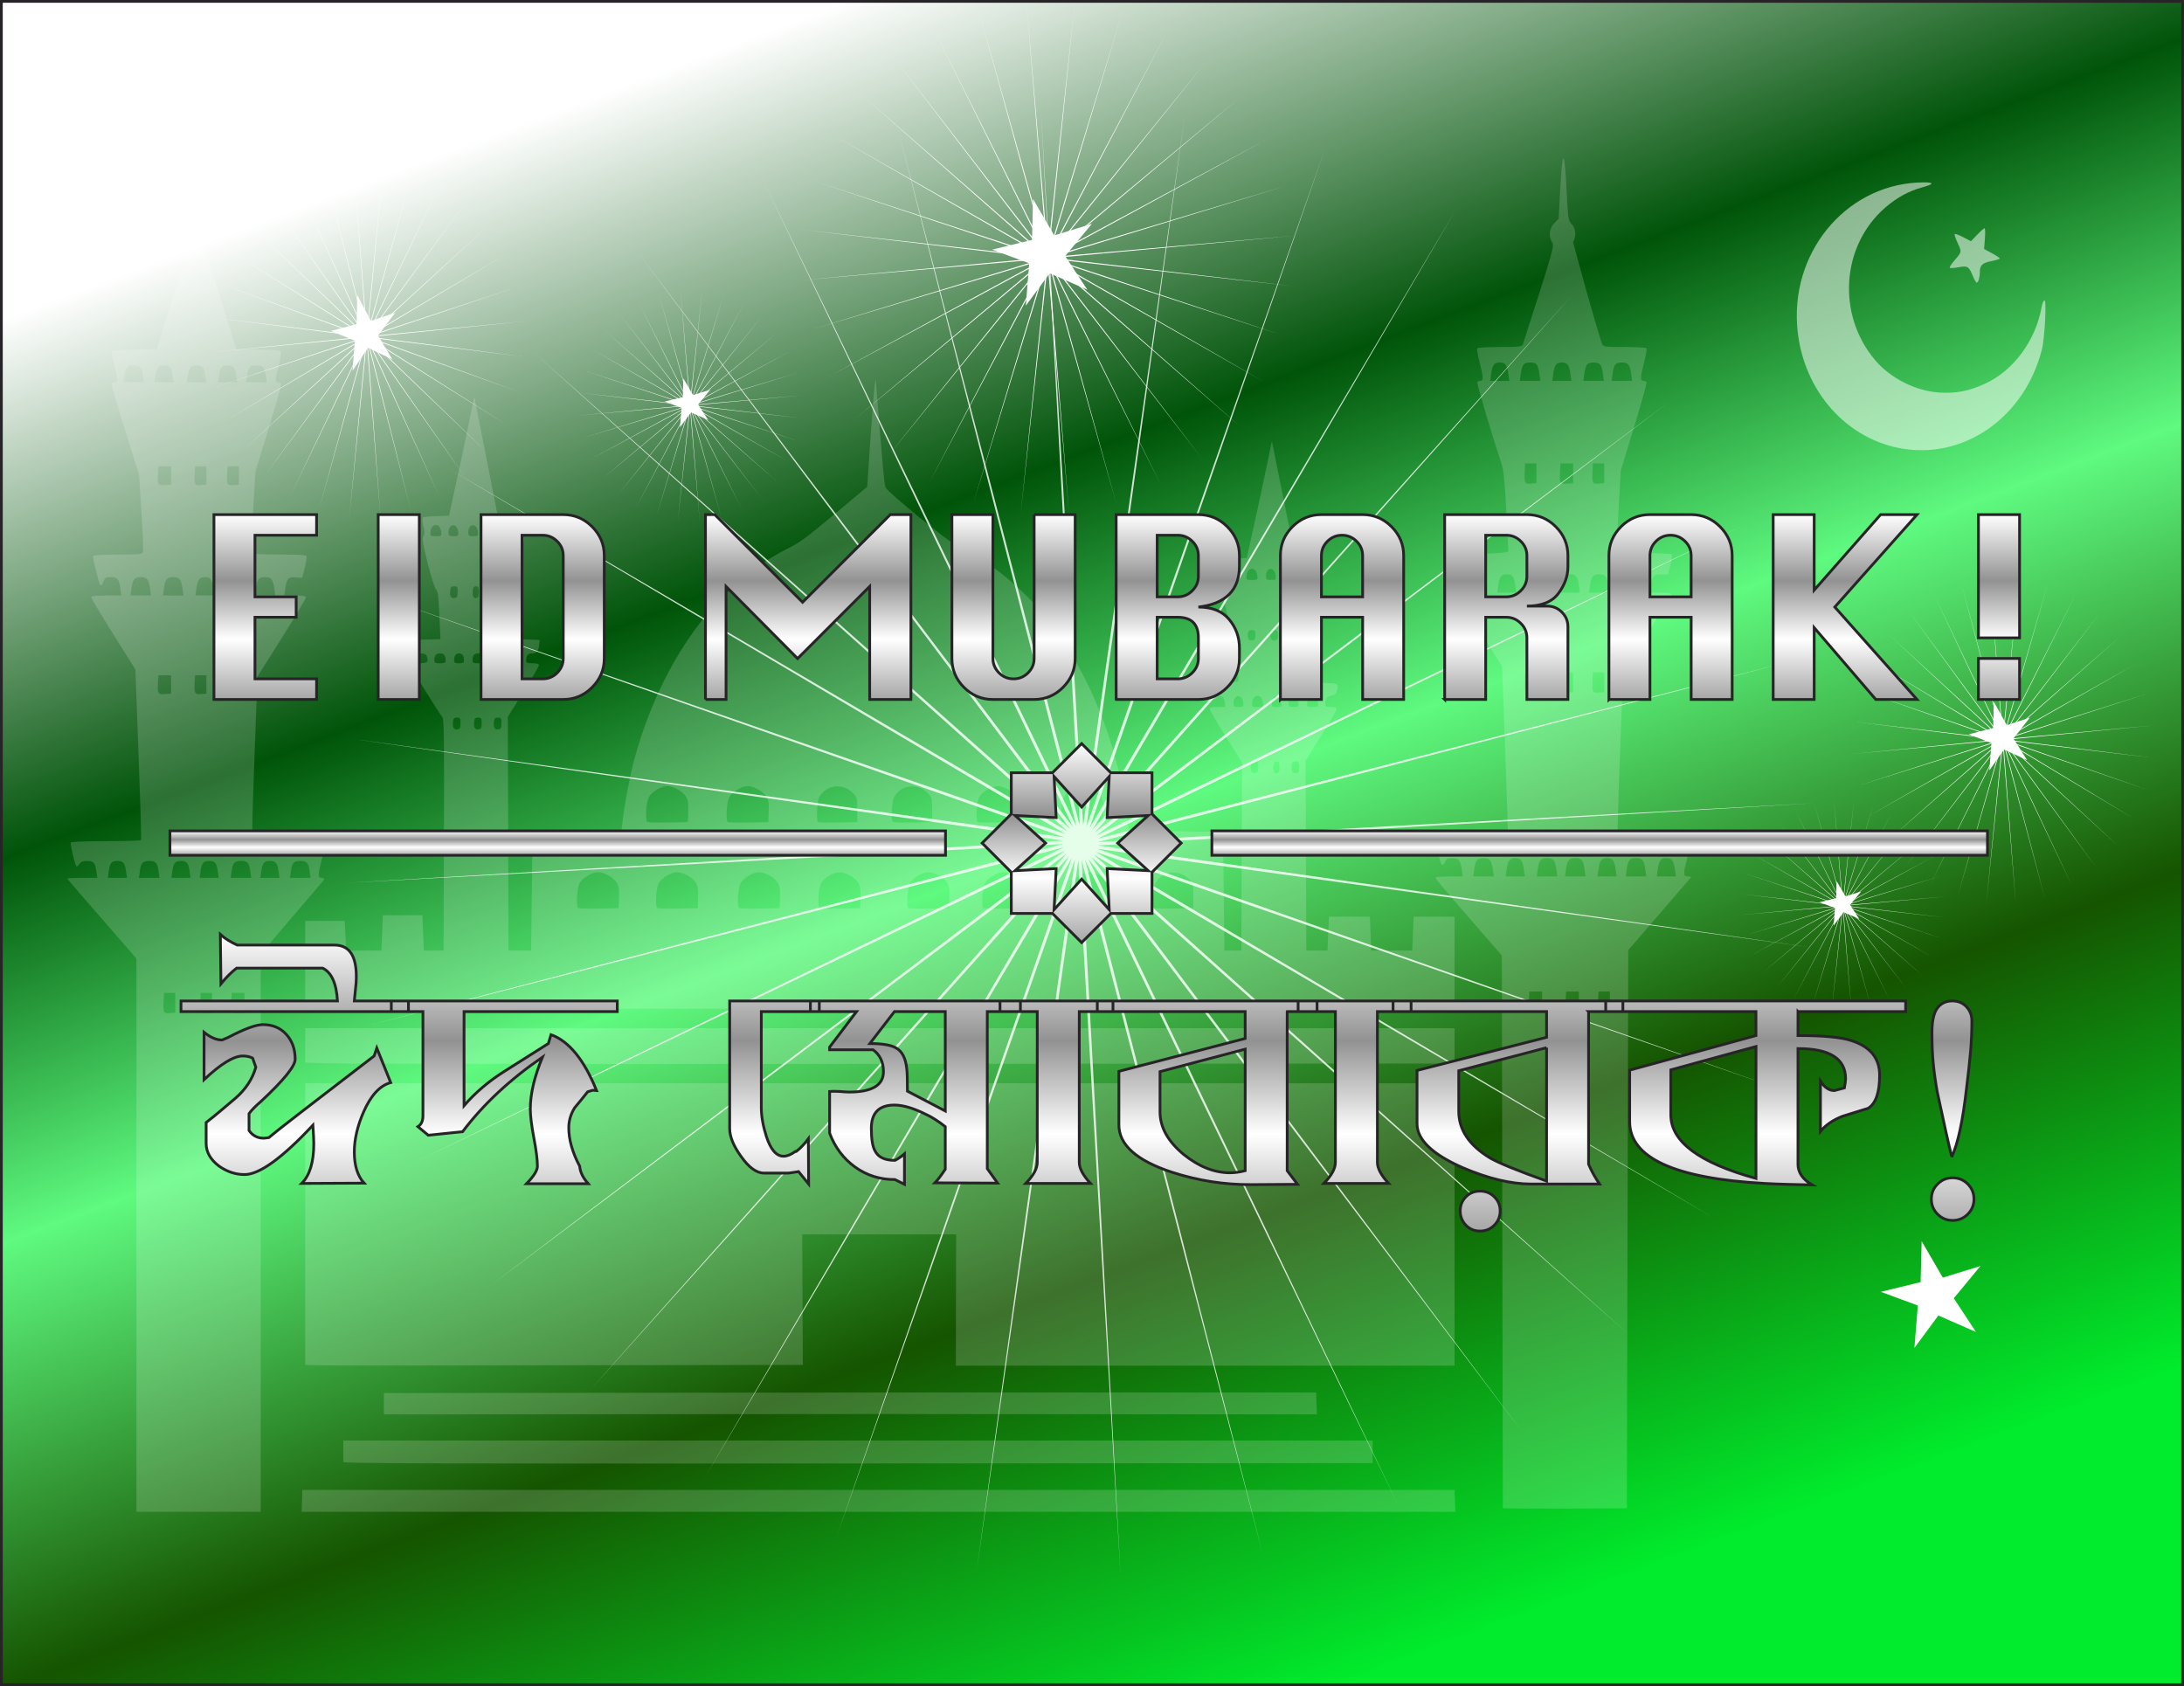 <?xml version="1.0" encoding="UTF-8" standalone="no"?>
<svg
    xmlns:inkscape="http://www.inkscape.org/namespaces/inkscape"
    xmlns:rdf="http://www.w3.org/1999/02/22-rdf-syntax-ns#"
    xmlns="http://www.w3.org/2000/svg"
    xmlns:cc="http://creativecommons.org/ns#"
    xmlns:dc="http://purl.org/dc/elements/1.1/"
    xmlns:sodipodi="http://sodipodi.sourceforge.net/DTD/sodipodi-0.dtd"
    id="svg2"
    sodipodi:docname="_svgclean2.svg"
    version="1.1"
    y="0"
    x="0"
    inkscape:version="0.48.3.1 r9886"
    viewBox="0 0 794.025 613"
  >
  <rect x="0" y="0" width="794.025" height="613" fill="#808080" stroke="none"/>
  <sodipodi:namedview
      id="namedview122"
      bordercolor="#666666"
      inkscape:pageshadow="2"
      guidetolerance="10"
      pagecolor="#ffffff"
      gridtolerance="10"
      inkscape:window-maximized="0"
      inkscape:zoom="0.38562092"
      objecttolerance="10"
      borderopacity="1"
      inkscape:current-layer="svg2"
      inkscape:cx="396.5"
      inkscape:cy="306.5"
      inkscape:window-y="0"
      inkscape:window-x="0"
      inkscape:window-width="640"
      showgrid="false"
      inkscape:pageopacity="0"
      inkscape:window-height="480"
  />
  <defs
      id="defs4"
    >
    <linearGradient
        id="Gradient_1"
        y2="980.19"
        gradientUnits="userSpaceOnUse"
        x2="1062.8"
        gradientTransform="matrix(1 0 0 .709 -468 -123.95)"
        y1="232.65"
        x1="666.26"
      >
      <stop
          id="stop7"
          stop-color="#FFFFFF"
          offset="0"
      />
      <stop
          id="stop9"
          stop-color="#005409"
          offset=".289"
      />
      <stop
          id="stop11"
          stop-color="#5FFA80"
          offset=".495"
      />
      <stop
          id="stop13"
          stop-color="#155400"
          offset=".734"
      />
      <stop
          id="stop15"
          stop-color="#00EC2C"
          offset="1"
      />
    </linearGradient
    >
    <linearGradient
        id="Gradient_2"
        y2="521.2"
        gradientUnits="userSpaceOnUse"
        x2="860.75"
        gradientTransform="translate(-468,-179)"
        y1="448.85"
        x1="860.75"
      >
      <stop
          id="stop18"
          stop-color="#FFFFFF"
          offset="0"
      />
      <stop
          id="stop20"
          stop-color="#929292"
          offset=".358"
      />
      <stop
          id="stop22"
          stop-color="#FFFFFF"
          offset=".674"
      />
      <stop
          id="stop24"
          stop-color="#A6A6A6"
          offset="1"
      />
    </linearGradient
    >
    <linearGradient
        id="Gradient_3"
        y2="489.46"
        gradientUnits="userSpaceOnUse"
        x2="1049.1"
        gradientTransform="translate(-468,-179)"
        y1="480.59"
        x1="1049.1"
      >
      <stop
          id="stop27"
          stop-color="#FFFFFF"
          offset="0"
      />
      <stop
          id="stop29"
          stop-color="#929292"
          offset=".358"
      />
      <stop
          id="stop31"
          stop-color="#FFFFFF"
          offset=".674"
      />
      <stop
          id="stop33"
          stop-color="#A6A6A6"
          offset="1"
      />
    </linearGradient
    >
    <linearGradient
        id="Gradient_4"
        y2="489.46"
        gradientUnits="userSpaceOnUse"
        x2="670.27"
        gradientTransform="translate(-468,-179)"
        y1="480.59"
        x1="670.27"
      >
      <stop
          id="stop36"
          stop-color="#FFFFFF"
          offset="0"
      />
      <stop
          id="stop38"
          stop-color="#929292"
          offset=".358"
      />
      <stop
          id="stop40"
          stop-color="#FFFFFF"
          offset=".674"
      />
      <stop
          id="stop42"
          stop-color="#A6A6A6"
          offset="1"
      />
    </linearGradient
    >
    <linearGradient
        id="Gradient_5"
        y2="626.08"
        gradientUnits="userSpaceOnUse"
        x2="859.23"
        gradientTransform="translate(-468,-179)"
        y1="518.23"
        x1="859.23"
      >
      <stop
          id="stop45"
          stop-color="#FFFFFF"
          offset="0"
      />
      <stop
          id="stop47"
          stop-color="#929292"
          offset=".358"
      />
      <stop
          id="stop49"
          stop-color="#FFFFFF"
          offset=".674"
      />
      <stop
          id="stop51"
          stop-color="#A6A6A6"
          offset="1"
      />
    </linearGradient
    >
    <linearGradient
        id="Gradient_6"
        y2="432.81"
        gradientUnits="userSpaceOnUse"
        x2="873.51"
        gradientTransform="translate(-468,-179)"
        y1="365.6"
        x1="873.51"
      >
      <stop
          id="stop54"
          stop-color="#FFFFFF"
          offset="0"
      />
      <stop
          id="stop56"
          stop-color="#929292"
          offset=".358"
      />
      <stop
          id="stop58"
          stop-color="#FFFFFF"
          offset=".674"
      />
      <stop
          id="stop60"
          stop-color="#A6A6A6"
          offset="1"
      />
    </linearGradient
    >
  </defs
  >
  <g
      id="Layer_1_1_"
      transform="translate(.5 .5)"
    >
    <g
        id="imagebot_35"
      >
      <path
          id="path64"
          style="fill:url(#Gradient_1)"
          inkscape:connector-curvature="0"
          d="m0 0h793.02v612h-793.02v-612z"
      />
      <path
          id="path66"
          style="stroke:#262427;fill-opacity:0"
          inkscape:connector-curvature="0"
          d="m0 0h793.02v612h-793.02v-612z"
      />
    </g
    >
    <path
        id="path4258"
        style="opacity:0.529;fill:#ffffff"
        inkscape:connector-curvature="0"
        d="m689.85 162.38c-20.465-4.061-35.631-22.477-37.001-44.934-1.713-28.055 19.375-51.641 46.173-51.641 3.828 0 3.567 0.678-0.705 1.834-4.828 1.306-9.247 3.725-13.427 7.35-16.015 13.894-17.653 38.976-3.626 55.491 5.63 6.628 14.816 11.232 23.43 11.744 5.979 0.355 10.473-0.502 16.247-3.098 10.521-4.732 18.683-15.74 20.853-28.13 0.187-1.064 0.617-2.096 0.957-2.293 0.905-0.524 0.167 13.771-0.931 18.026-6.421 24.877-28.821 40.244-51.97 35.651zm26.901-62.522c-1.443-3.54-1.879-3.807-5.21-3.19-1.556 0.288-2.981 0.38-3.169 0.205-0.188-0.176 0.525-1.321 1.584-2.546 2.828-3.272 2.814-3.209 1.292-6.436-0.774-1.639-1.258-3.119-1.077-3.289 0.182-0.169 1.583 0.347 3.114 1.148l2.785 1.457 2.271-2.37c1.25-1.303 2.458-2.369 2.687-2.369 0.227 0 0.277 1.699 0.113 3.775l-0.298 3.775 2.841 1.542c1.563 0.847 2.844 1.71 2.844 1.915 0 0.206-1.376 0.643-3.06 0.97-3.279 0.638-4.161 1.482-4.174 4.001-0.01 1.926-0.562 3.809-1.122 3.809-0.244 0-0.884-1.079-1.421-2.397z"
    />
    <path
        id="path3091-2"
        style="opacity:.175;fill:#ffffff"
        inkscape:connector-curvature="0"
        d="m49.114 348.01c-19.494-22.33-25.154-28.93-25.154-29.07 0-0.146 2.457-0.264 5.46-0.264h5.46l-0.328-2.386c-0.423-3.089-1.047-3.774-3.439-3.774-1.436 0-2.172 0.301-2.749 1.125-0.433 0.617-0.926 0.984-1.097 0.814-0.559-0.561-2.322-8.129-2.011-8.633 0.181-0.292 5.384-0.493 12.821-0.493 6.884 0 12.613-0.173 12.731-0.385 0.119-0.212-0.304-14.262-0.938-31.222l-1.153-30.838-8.015-12.756c-4.409-7.016-8.015-13.064-8.015-13.438 0-0.524 1.264-0.681 5.459-0.681h5.46l-0.319-2.331c-0.497-3.627-1.071-4.343-3.476-4.343-1.84 0-2.147 0.178-2.662 1.54-0.769 2.04-1.238 1.942-1.845-0.385-1.76-6.749-2.108-8.433-1.836-8.874 0.177-0.286 3.981-0.495 9.018-0.495 7.282 0 8.762-0.127 9.009-0.772 0.163-0.425-0.092-6.95-0.567-14.502l-0.863-13.729-2.495-7.957c-6.416-20.464-7.681-24.764-7.412-25.199 0.159-0.257 0.608-0.468 0.999-0.468 1.254 0 1.247-0.738-0.059-5.88-0.705-2.777-1.09-5.24-0.857-5.474 0.234-0.233 3.997-0.489 8.363-0.567l7.937-0.143 5.785-18.48c5.492-17.544 5.746-18.549 5.013-19.842-1.326-2.34-0.998-5.03 0.845-6.93l1.616-1.67 0.565-10.635c0.35-6.587 0.773-10.704 1.112-10.817 0.364-0.12 0.749 3.545 1.148 10.96 0.584 10.814 0.639 11.181 1.892 12.488 1.496 1.563 1.768 4.826 0.536 6.454-0.414 0.548-0.753 1.459-0.753 2.023-0.001 0.565 2.491 8.997 5.536 18.737l5.536 17.71 7.911 0.143c4.351 0.078 8.102 0.334 8.336 0.567 0.234 0.234-0.151 2.697-0.857 5.474-1.305 5.142-1.313 5.88-0.058 5.88 0.39 0 0.845 0.22 1.011 0.488 0.165 0.268-1.874 7.602-4.533 16.298l-4.834 15.811-0.843 14.525c-0.464 7.989-0.707 14.746-0.54 15.015 0.175 0.284 4.415 0.49 10.042 0.49 7.326 0 9.796 0.159 9.97 0.642 0.127 0.354-0.186 2.259-0.693 4.235l-0.924 3.593-2.362-0.171c-2.736-0.197-3.277 0.408-3.804 4.258l-0.32 2.33h3.92c3.082 0 3.92 0.159 3.92 0.745 0 0.409-3.959 7.041-8.798 14.738l-8.797 13.993-0.936 24.661c-0.514 13.563-0.945 27.028-0.956 29.922l-0.018 5.262h13.059c7.717 0 13.184 0.2 13.362 0.489 0.167 0.269-0.282 2.793-0.996 5.611-1.606 6.335-1.635 7.247-0.234 7.247 0.655 0 1 0.28 0.898 0.729l-23.009 26.939v202.82h-45.174m14.116-185.06v-3.596h-2.054-2.053l-0.156 3.023c-0.213 4.107 0.009 4.516 2.333 4.322l1.93-0.158v-3.591zm13.346 0v-3.596h-2.053-2.053l-0.156 3.023c-0.213 4.107 0.009 4.516 2.333 4.322l1.929-0.158v-3.591zm11.807 0v-3.596h-2.31-2.31l-0.156 3.023c-0.216 4.184-0.019 4.511 2.59 4.32l2.186-0.156v-3.591zm-43.043-47.81c-0.413-3.009-1.052-3.774-3.149-3.774-2.098 0-2.737 0.766-3.15 3.774l-0.327 2.386h3.476 3.477l-0.327-2.386zm11.807 0c-0.423-3.08-1.049-3.774-3.406-3.774-2.358 0-2.984 0.694-3.406 3.774l-0.327 2.386h3.733 3.733l-0.327-2.386zm11.293 0c-0.412-3.009-1.052-3.774-3.149-3.774-2.098 0-2.737 0.766-3.149 3.774l-0.328 2.386h3.477 3.476l-0.327-2.386zm10.267 0c-0.413-3.009-1.052-3.774-3.149-3.774-2.098 0-2.737 0.766-3.15 3.774l-0.327 2.386h3.476 3.477l-0.327-2.386zm11.807 0c-0.423-3.08-1.049-3.774-3.406-3.774-2.358 0-2.984 0.694-3.406 3.774l-0.327 2.386h3.732 3.733l-0.326-2.386zm10.266 0c-0.412-3.009-1.051-3.774-3.149-3.774-2.097 0-2.737 0.766-3.149 3.774l-0.327 2.386h3.476 3.476l-0.327-2.386zm11.294 0c-0.422-3.08-1.048-3.774-3.406-3.774s-2.984 0.694-3.406 3.774l-0.327 2.386h3.733 3.733l-0.327-2.386zm-50.377-67.941v-3.337h-2.31-2.31l-0.157 2.762c-0.222 3.902 0.003 4.257 2.591 4.07l2.187-0.158-0.001-3.337zm12.834 0v-3.337h-2.053-2.054l-0.157 2.762c-0.218 3.828 0.032 4.262 2.335 4.071l1.929-0.159v-3.337zm11.807 0v-3.337h-2.054-2.053l-0.157 2.762c-0.219 3.828 0.032 4.262 2.335 4.071l1.929-0.159v-3.337zm-32.257-34.67c-0.493-3.601-1.077-4.343-3.413-4.343-2.337 0-2.92 0.742-3.414 4.343l-0.319 2.331h3.733 3.733l-0.32-2.331zm11.807 0c-0.494-3.601-1.077-4.343-3.414-4.343-2.336 0-2.919 0.742-3.413 4.343l-0.319 2.331h3.732 3.733l-0.319-2.331zm11.293 0c-0.477-3.483-1.102-4.343-3.156-4.343-2.055 0-2.68 0.86-3.157 4.343l-0.32 2.331h3.477 3.476l-0.32-2.331zm10.267 0c-0.477-3.483-1.102-4.343-3.157-4.343-2.054 0-2.679 0.86-3.156 4.343l-0.32 2.331h3.476 3.477l-0.32-2.331zm11.807 0c-0.494-3.601-1.077-4.343-3.414-4.343-2.336 0-2.919 0.742-3.413 4.343l-0.319 2.331h3.732 3.733l-0.319-2.331zm-37.551-41.303v-3.337h-2.31-2.31l-0.157 2.762c-0.222 3.902 0.003 4.257 2.591 4.07l2.187-0.158-0.001-3.337zm12.834 0v-3.337h-2.053-2.054l-0.157 2.762c-0.218 3.828 0.032 4.262 2.335 4.071l1.929-0.159v-3.337zm11.807 0v-3.337h-2.054-2.053l-0.157 2.762c-0.219 3.828 0.032 4.262 2.335 4.071l1.929-0.159v-3.337zm-34.838-36.27c-0.422-3.08-1.048-3.774-3.406-3.774s-2.984 0.694-3.406 3.774l-0.327 2.387h3.733 3.733l-0.327-2.387zm10.78 0c-0.412-3.007-1.052-3.774-3.149-3.774-2.098 0-2.737 0.767-3.149 3.774l-0.328 2.387h3.477 3.476l-0.327-2.387zm11.807 0c-0.413-3.007-1.052-3.774-3.149-3.774-2.098 0-2.737 0.767-3.15 3.774l-0.327 2.387h3.477 3.476l-0.327-2.387zm11.293 0c-0.412-3.007-1.051-3.774-3.149-3.774s-2.737 0.767-3.149 3.774l-0.328 2.387h3.477 3.476l-0.327-2.387zm10.78 0c-0.422-3.08-1.048-3.774-3.406-3.774-2.357 0-2.983 0.694-3.405 3.774l-0.328 2.387h3.733 3.733l-0.327-2.387zm13.278 405.1h209.44 209.44l0.3 7.957h-209.74-209.74m436.73-1.37-0.35-200.9c-18.696-21.416-24.127-27.881-24.127-28.185 0-0.354 1.768-0.551 4.947-0.551h4.946l-0.319-2.331c-0.496-3.613-1.074-4.344-3.443-4.344-1.685 0-2.148 0.228-2.631 1.285-0.831 1.824-1.325 1.599-1.975-0.899-0.312-1.199-0.793-3.054-1.069-4.118-0.274-1.064-0.361-2.163-0.19-2.438 0.188-0.305 5.321-0.502 13.083-0.502 7.023 0 12.865-0.173 12.979-0.385 0.115-0.212-0.313-14.389-0.954-31.505l-1.163-31.121c-12.396-19.732-15.997-25.767-15.997-26.142 0-0.521 1.223-0.681 5.203-0.681h5.203l-0.32-2.331c-0.496-3.626-1.068-4.342-3.476-4.342-1.841 0-2.146 0.177-2.663 1.544-0.321 0.85-0.809 1.469-1.086 1.377-0.613-0.204-2.933-9.078-2.61-9.98 16.29-0.641 17.798-0.77 18.042-1.409-1.319-26.743-1.623-29.265-2.68-32.343-2.88-8.39-8.907-28.642-8.646-29.061 0.153-0.251 0.601-0.456 0.989-0.456 1.318 0 1.318-0.962 0-6.16-0.722-2.85-1.177-5.402-1.011-5.671 0.17-0.275 3.756-0.489 8.21-0.489 7.009 0 7.963-0.102 8.385-0.898 11.341-35.228 11.472-35.749 10.66-37.12-1.384-2.342-1.084-5.051 0.77-6.962l1.602-1.653 0.58-10.906c0.782-14.705 1.507-14.666 2.277 0.123 0.579 11.099 0.628 11.432 1.887 12.746 1.529 1.596 1.737 4.489 0.476 6.624 7.604 28.007 10.277 36.256 10.557 36.891 0.493 1.124 0.714 1.155 8.187 1.155 4.312 0 7.814 0.215 7.983 0.489 0.166 0.269-0.289 2.821-1.011 5.671-1.318 5.199-1.318 6.16 0 6.16 0.39 0 0.845 0.22 1.01 0.488 0.166 0.268-1.874 7.603-4.534 16.299l-4.835 15.81c-1.312 22.502-1.555 29.259-1.385 29.533 15.53 0.498 19.82 0.706 19.991 0.983 0.165 0.267-0.079 1.999-0.546 3.85l-0.845 3.365h-2.486c-2.854 0-3.364 0.57-3.882 4.342l-0.318 2.331h3.92c3.082 0 3.92 0.159 3.92 0.745l-17.565 28.683-0.957 25.455c-0.525 14-0.964 27.591-0.972 30.203l-0.007 4.748h13.347c10.34 0 13.344 0.145 13.336 0.642-0.003 0.353-0.578 2.836-1.272 5.519-1.646 6.359-1.646 7.188 0 7.188 0.707 0 1.282 0.127 1.282 0.281l-22.843 26.517-0.514 202.92c-34.669 0.207-44.893 0.111-45.083-0.08l-0.008-0.002zm14.283-184.21v-3.593h-2.31-2.311l-0.155 3.023c-0.216 4.184-0.019 4.51 2.59 4.32l2.186-0.156v-3.594zm13.347 0v-3.593h-2.312-2.31l-0.156 3.023c-0.216 4.184-0.017 4.51 2.59 4.32l2.188-0.156v-3.594zm11.293 0v-3.593h-2.055-2.053l-0.156 3.023c-0.213 4.106 0.009 4.516 2.334 4.321l1.93-0.157v-3.594zm-42.53-47.761c-0.494-3.602-1.077-4.344-3.414-4.344-2.336 0-2.919 0.742-3.413 4.344l-0.318 2.331h3.731 3.733l-0.319-2.331zm11.293 0c-0.477-3.482-1.102-4.344-3.156-4.344s-2.68 0.861-3.155 4.344l-0.32 2.331h3.477 3.478l-0.324-2.331zm11.807 0c-0.491-3.602-1.075-4.344-3.411-4.344-2.339 0-2.922 0.742-3.414 4.344l-0.319 2.331h3.733 3.73l-0.319-2.331zm10.267 0c-0.494-3.602-1.077-4.344-3.414-4.344-2.336 0-2.92 0.742-3.413 4.344l-0.32 2.331h3.733 3.731l-0.317-2.331zm11.293 0c-0.479-3.482-1.104-4.344-3.157-4.344s-2.679 0.861-3.156 4.344l-0.318 2.331h3.476 3.479l-0.324-2.331zm10.78 0c-0.493-3.602-1.076-4.344-3.413-4.344s-2.92 0.742-3.414 4.344l-0.319 2.331h3.733 3.731l-0.318-2.331zm10.78 0c-0.477-3.482-1.102-4.344-3.154-4.344-2.057 0-2.682 0.861-3.157 4.344l-0.32 2.331h3.479 3.476l-0.324-2.331zm-50.383-68.253v-3.593h-2.054-2.053l-0.156 3.022c-0.212 4.108 0.007 4.516 2.334 4.324l1.929-0.16v-3.593zm13.346 0v-3.593h-2.31-2.31l-0.156 3.022c-0.215 4.185-0.019 4.511 2.59 4.322l2.186-0.158v-3.593zm11.294 0v-3.593h-2.053-2.054l-0.156 3.022c-0.212 4.108 0.008 4.516 2.334 4.324l1.929-0.16v-3.593zm-32.264-34.928c-0.477-3.483-1.102-4.342-3.157-4.342-2.054 0-2.679 0.859-3.154 4.342l-0.32 2.331h3.476 3.479l-0.324-2.331zm11.806 0c-0.492-3.601-1.076-4.342-3.412-4.342-2.338 0-2.92 0.741-3.414 4.342l-0.319 2.331h3.733 3.73l-0.318-2.331zm11.294 0c-0.479-3.483-1.104-4.342-3.156-4.342-2.057 0-2.682 0.859-3.157 4.342l-0.32 2.331h3.479 3.476l-0.322-2.331zm10.781 0c-0.494-3.601-1.077-4.342-3.414-4.342s-2.92 0.741-3.413 4.342l-0.318 2.331h3.731 3.733l-0.319-2.331zm11.293 0c-0.492-3.601-1.076-4.342-3.413-4.342s-2.92 0.741-3.413 4.342l-0.318 2.331h3.731 3.732l-0.319-2.331zm-37.55-41.046v-3.594h-2.054-2.053l-0.156 3.023c-0.212 4.108 0.007 4.516 2.334 4.324l1.929-0.159v-3.594zm13.346 0v-3.594h-2.31-2.31l-0.156 3.023c-0.215 4.185-0.019 4.511 2.59 4.322l2.186-0.158v-3.593zm11.294 0v-3.594h-2.053-2.054l-0.156 3.023c-0.212 4.108 0.008 4.516 2.334 4.324l1.929-0.159v-3.594zm-34.83-35.955c-0.479-3.482-1.104-4.342-3.157-4.342-2.055 0-2.68 0.86-3.157 4.342l-0.319 2.331h3.478 3.476l-0.321-2.331zm11.293 0c-0.494-3.6-1.077-4.342-3.413-4.342-2.337 0-2.92 0.742-3.414 4.342l-0.319 2.331h3.733 3.73l-0.317-2.331zm11.293 0c-0.479-3.482-1.104-4.342-3.156-4.342-2.055 0-2.68 0.86-3.157 4.342l-0.32 2.331h3.479 3.476l-0.322-2.331zm11.807 0c-0.493-3.6-1.076-4.342-3.413-4.342s-2.92 0.742-3.414 4.342l-0.318 2.331h3.732 3.733l-0.32-2.331zm10.267 0c-0.492-3.6-1.075-4.342-3.411-4.342-2.339 0-2.922 0.742-3.414 4.342l-0.319 2.331h3.733 3.73l-0.319-2.331zm-468.28 395.37 0.041-7.776h187.11 187.11v8.213l-187 0.129c-156.64 0.106-187.04 0.013-187.26-0.566zm14.784-17.268v-7.75l179.81-0.214h159.14l0.242 7.964-159.26-0.135-179.92 0.135zm-28.623-18.101 0.02-102.28h208.93 208.93v102.67h-181.32l0.107-47.741h-55.956l0.229 47.458c-161.69 0.233-180.75 0.411-180.94-0.101zm-0.014-109.89 0.033-12.416h208.93 208.93v12.832l-208.82 0.129c-171.96 0.106-208.86 0.007-209.08-0.545zm0.009-19.994 0.024-31.437h7.186 7.187l0.257 5.39 0.257 5.391h6.416 6.417l0.257-6.418 0.257-6.416h7.186 7.187l0.257 6.416 0.257 6.418h3.593 3.594l0.131-42.049c0.11-35.3 0.018-42.18-0.582-42.864-1.385-1.579-11.613-18.2-11.613-18.87 0-0.489 0.866-0.68 3.08-0.68 3.226 0 3.666-0.443 2.769-2.782-0.365-0.949-2.797-1.091-3.674-0.215-0.702 0.703-1.592-1.205-1.794-3.849l-0.124-1.624 5.329-0.147 5.33-0.147-0.369-8.58c-0.307-7.137-0.522-8.752-1.279-9.605-0.514-0.58-1.836-4.771-3.039-9.627-1.742-7.038-2.017-8.779-1.514-9.584 0.477-0.764 0.475-1.585-0.01-3.682-0.342-1.484-0.442-2.879-0.221-3.099 0.22-0.221 2.463-0.469 4.985-0.551l4.585-0.151c8.443-38.532 8.898-42.864 9.133-42.864 0.234 0 0.426 0.694 0.426 1.542l8.122 41.322 4.534 0.151c2.493 0.082 4.714 0.33 4.934 0.551 0.22 0.22 0.12 1.615-0.222 3.099-0.485 2.102-0.486 2.917-0.009 3.686 0.505 0.809 0.243 2.49-1.453 9.327-1.139 4.587-2.507 9.149-3.042 10.137-0.808 1.493-1.001 3.14-1.144 9.753l-0.172 7.957 5.903 0.257 5.904 0.256-0.144 1.762c-0.183 2.265-0.917 3.115-2.688 3.115-1.444 0-2.045 0.767-2.045 2.609 0 0.825 0.375 0.984 2.31 0.984 1.658 0 2.31 0.207 2.31 0.733 0 0.402-2.543 4.79-5.65 9.75l-5.65 9.018 0.132 42.482 0.131 42.481h4.107 4.106l0.257-21.561 0.257-21.561 16.164-0.256 16.164-0.257 0.634-5.133c0.664-5.381 2.728-15.981 4.047-20.791 9.877-36 30.043-63.718 55.705-76.565 4.507-2.256 7.024-4.105 17.116-12.571l11.831-9.925c2.103-31.67 2.77-38.753 3.122-38.87 2.556 32.164 3.132 38.431 3.604 39.198 1.297 2.109 22.866 19.725 25.666 20.963 11.271 4.986 24.685 15.934 33.644 27.463 14.295 18.396 24.702 43.914 27.949 68.531 0.446 3.388 0.991 6.506 1.21 6.93 0.337 0.653 2.971 0.809 17.282 1.027l16.884 0.256 0.257 21.561 0.257 21.561h3.08 3.08l0.132-34.219 0.133-34.221-5.906-9.371c-3.249-5.153-5.907-9.678-5.907-10.055 0-0.49 0.816-0.686 2.854-0.686h2.856l-0.161-1.617c-0.219-2.203-1.562-3.006-2.939-1.759-1.022 0.925-1.056 0.916-1.574-0.45-0.291-0.768-0.586-2.126-0.655-3.02l-0.123-1.624 5.133-0.257c4.11-0.205 5.134-0.41 5.128-1.027 0-0.423-0.193-4.235-0.428-8.47-0.343-6.238-0.596-7.895-1.334-8.726-0.517-0.582-1.84-4.779-3.056-9.692-1.919-7.749-2.064-8.755-1.376-9.515 0.683-0.756 0.682-1.184-0.017-3.852-0.432-1.651-0.594-3.193-0.36-3.425 0.231-0.233 2.484-0.491 5.008-0.573l4.585-0.151c8.45-38.134 8.906-42.35 9.138-42.35l8.543 42.35 4.534 0.151c2.493 0.083 4.724 0.34 4.956 0.573 0.233 0.232 0.07 1.774-0.361 3.425-0.696 2.672-0.697 3.096-0.008 3.855 0.692 0.764 0.557 1.73-1.302 9.258-1.142 4.623-2.413 9.099-2.825 9.946-0.507 1.041-0.863 4.239-1.099 9.881l-0.351 8.342h5.735c6.237 0 6.521 0.139 5.793 2.824-0.295 1.089-0.783 1.592-1.666 1.717-1.808 0.257-2.532 1.032-2.532 2.709 0 1.381 0.133 1.477 2.054 1.477 1.437 0 2.055 0.22 2.055 0.732 0 0.403-2.543 4.791-5.651 9.751l-5.648 9.019 0.132 34.524 0.132 34.523h3.85 3.852l0.257-6.158 0.257-6.16h7.443 7.442l0.257 6.16 0.258 6.158h7.442 7.443l0.257-6.158 0.256-6.16h7.444 7.442v33.367c-376.56 0.23-417.68 0.13-417.88-0.393h-0.007zm114.12-39.907c0.111-3.137-0.057-4.164-0.909-5.549-1.113-1.807-4.487-3.662-6.692-3.682-2.241-0.018-5.799 2.13-6.781 4.098-0.901 1.803-1.289 8.166-0.544 8.91 0.196 0.194 3.603 0.293 7.572 0.215l7.216-0.144 0.138-3.848zm28.747 0c0.111-3.137-0.057-4.164-0.909-5.549-1.113-1.807-4.487-3.662-6.692-3.682-2.241-0.018-5.799 2.13-6.781 4.098-0.901 1.803-1.289 8.166-0.544 8.91 0.196 0.194 3.603 0.293 7.572 0.215l7.216-0.144 0.138-3.848zm29.773 0c0.112-3.137-0.056-4.164-0.909-5.549-1.112-1.807-4.486-3.662-6.691-3.682-2.241-0.018-5.799 2.13-6.782 4.098-0.9 1.803-1.288 8.166-0.543 8.91 0.196 0.194 3.603 0.293 7.572 0.215l7.216-0.144 0.137-3.848zm29.261 0c0.111-3.137-0.057-4.164-0.909-5.549-1.111-1.807-4.485-3.662-6.692-3.682-2.241-0.018-5.799 2.13-6.781 4.098-0.901 1.803-1.289 8.166-0.544 8.91 0.196 0.194 3.603 0.293 7.572 0.215l7.216-0.144 0.138-3.848zm32.34 0c0.112-3.137-0.056-4.164-0.909-5.549-1.111-1.807-4.485-3.662-6.69-3.682-2.241-0.018-5.799 2.13-6.781 4.098-0.901 1.803-1.289 8.166-0.543 8.91 0.196 0.194 3.604 0.293 7.571 0.215l7.216-0.144 0.136-3.848zm27.207 0c0.111-3.137-0.057-4.164-0.909-5.549-1.111-1.807-4.485-3.662-6.69-3.682-2.241-0.018-5.799 2.13-6.781 4.098-0.901 1.803-1.289 8.166-0.543 8.91 0.195 0.194 3.602 0.293 7.571 0.215l7.216-0.144 0.136-3.848zm31.314 0c0.109-3.137-0.059-4.164-0.909-5.549-1.113-1.807-4.487-3.662-6.692-3.682-2.239-0.018-5.799 2.13-6.779 4.098-0.901 1.803-1.289 8.166-0.544 8.91 0.194 0.194 3.603 0.293 7.57 0.215l7.216-0.144 0.138-3.848zm30.149-0.609c0-4.242-0.072-4.537-1.519-6.043-3.703-3.863-9.961-3.083-12.354 1.538-0.774 1.501-1.081 8.215-0.402 8.892 0.194 0.196 3.486 0.293 7.314 0.215l6.958-0.143 0.003-4.459zm-183.64-30.69c0.112-3.137-0.056-4.164-0.909-5.548-1.112-1.806-4.486-3.661-6.691-3.68-2.241-0.018-5.799 2.129-6.782 4.095-0.9 1.803-1.288 8.166-0.543 8.911 0.196 0.196 3.603 0.292 7.572 0.214l7.216-0.142 0.137-3.85zm29.261 0c0.111-3.137-0.057-4.164-0.909-5.548-1.113-1.806-4.487-3.661-6.692-3.68-2.241-0.018-5.799 2.129-6.781 4.095-0.901 1.803-1.289 8.166-0.544 8.911 0.196 0.196 3.603 0.292 7.572 0.214l7.216-0.142 0.138-3.85zm32.202-0.609c0-4.241-0.074-4.536-1.518-6.043-3.704-3.863-9.962-3.083-12.354 1.539-0.776 1.501-1.081 8.214-0.404 8.892 0.196 0.195 3.488 0.292 7.315 0.214l6.959-0.143 0.002-4.459zm27.207 0c0-4.241-0.074-4.536-1.518-6.043-3.704-3.863-9.962-3.083-12.354 1.539-0.774 1.501-1.081 8.214-0.402 8.892 0.194 0.195 3.486 0.292 7.313 0.214l6.959-0.143 0.002-4.459zm31.452 0.609c0.112-3.137-0.057-4.164-0.909-5.548-1.113-1.806-4.487-3.661-6.69-3.68-2.241-0.018-5.801 2.129-6.781 4.095-0.901 1.803-1.289 8.166-0.544 8.911 0.194 0.196 3.603 0.292 7.57 0.214l7.218-0.142 0.136-3.85zm30.8 0c0.112-3.137-0.057-4.164-0.909-5.548-1.111-1.806-4.485-3.661-6.69-3.68-2.241-0.018-5.799 2.129-6.781 4.095-0.901 1.803-1.289 8.166-0.544 8.911 0.196 0.196 3.603 0.292 7.572 0.214l7.216-0.142 0.136-3.85zm56.329-16.17c0-1.848-0.128-2.053-1.283-2.053-1.026 0-1.314 0.29-1.45 1.455-0.241 2.125 0.249 3.004 1.576 2.816 0.981-0.139 1.157-0.478 1.157-2.218zm7.701-0.007c0-1.704-0.172-2.047-1.027-2.047-0.746 0-1.071 0.398-1.191 1.455-0.229 1.999 0.249 3.017 1.318 2.811 0.678-0.13 0.9-0.677 0.9-2.219zm7.186 0.007c0-1.848-0.128-2.053-1.281-2.053-1.028 0-1.317 0.29-1.45 1.455-0.243 2.125 0.249 3.004 1.576 2.816 0.979-0.139 1.155-0.478 1.155-2.218zm-304.93-15.92c0-1.848-0.128-2.054-1.283-2.054-1.028 0-1.316 0.29-1.45 1.455-0.243 2.126 0.249 3.005 1.576 2.816 0.981-0.139 1.157-0.478 1.157-2.217zm7.7 0c0-1.848-0.128-2.054-1.283-2.054-1.028 0-1.316 0.29-1.45 1.455-0.243 2.126 0.249 3.005 1.576 2.816 0.981-0.139 1.157-0.478 1.157-2.217zm7.187 0c0-1.848-0.128-2.054-1.283-2.054-1.028 0-1.317 0.29-1.45 1.455-0.243 2.126 0.249 3.005 1.576 2.816 0.98-0.139 1.157-0.478 1.157-2.217zm269.66-7.52c-0.319-3.227-3.498-3.101-3.498 0.139 0 1.351 0.157 1.477 1.829 1.477 1.744 0 1.822-0.076 1.669-1.616zm7.186 0c-0.088-0.889-0.565-1.87-1.061-2.179-1.309-0.82-2.658 0.211-2.854 2.179-0.156 1.578-0.11 1.616 1.958 1.616s2.114-0.041 1.957-1.616zm6.674 0c-0.321-3.227-3.498-3.101-3.498 0.139 0 1.351 0.157 1.477 1.829 1.477 1.744 0 1.822-0.076 1.669-1.616zm6.16 0c-0.321-3.227-3.498-3.101-3.498 0.139 0 1.351 0.157 1.477 1.829 1.477 1.744 0 1.822-0.076 1.669-1.616zm7.187 0c-0.089-0.889-0.564-1.87-1.06-2.179-1.308-0.82-2.66 0.211-2.856 2.179-0.155 1.578-0.108 1.616 1.958 1.616 2.068 0 2.115-0.041 1.958-1.616zm-317.15-15.28c0-1.845-0.601-2.609-2.053-2.609-1.453 0-2.053 0.764-2.053 2.609 0 0.807 0.371 0.985 2.053 0.985s2.053-0.179 2.053-0.985zm6.674 0c0-1.744-0.596-2.609-1.797-2.609s-1.797 0.865-1.797 2.609c0 0.783 0.368 0.985 1.797 0.985s1.797-0.202 1.797-0.985zm7.186 0c0-1.845-0.6-2.609-2.053-2.609-1.452 0-2.053 0.764-2.053 2.609 0 0.807 0.371 0.985 2.053 0.985s2.053-0.179 2.053-0.985zm6.16 0c0-1.845-0.6-2.609-2.053-2.609-1.452 0-2.053 0.764-2.053 2.609 0 0.807 0.371 0.985 2.053 0.985s2.053-0.179 2.053-0.985zm6.674 0c0-1.744-0.595-2.609-1.797-2.609-1.201 0-1.796 0.865-1.796 2.609 0 0.783 0.367 0.985 1.796 0.985s1.797-0.202 1.797-0.985zm267.71-9.282c0-1.574-0.157-1.797-1.282-1.797-0.952 0-1.326 0.308-1.452 1.193-0.261 1.847 0.292 2.748 1.579 2.565 0.947-0.135 1.155-0.487 1.155-1.961zm8.213 0c0-1.574-0.159-1.797-1.283-1.797-0.952 0-1.327 0.308-1.452 1.193-0.262 1.847 0.292 2.748 1.578 2.565 0.949-0.135 1.157-0.487 1.157-1.961zm6.674 0c0-1.574-0.159-1.797-1.284-1.797-0.952 0-1.327 0.308-1.452 1.193-0.261 1.847 0.292 2.748 1.578 2.565 0.949-0.135 1.158-0.487 1.158-1.961zm-304.91-15.66c0-1.848-0.129-2.053-1.284-2.053-1.028 0-1.316 0.29-1.45 1.455-0.243 2.125 0.249 3.004 1.576 2.816 0.981-0.139 1.158-0.478 1.158-2.218zm7.7-0.007c0-1.704-0.172-2.047-1.027-2.047-0.746 0-1.072 0.398-1.193 1.455-0.229 1.999 0.249 3.018 1.32 2.811 0.678-0.13 0.9-0.677 0.9-2.219zm7.186 0.007c0-1.848-0.128-2.053-1.283-2.053-1.028 0-1.316 0.29-1.45 1.455-0.243 2.125 0.249 3.004 1.576 2.816 0.981-0.139 1.157-0.478 1.157-2.218zm269.15-5.98c-0.089-0.889-0.563-1.869-1.06-2.179-1.308-0.819-2.66 0.212-2.855 2.179-0.156 1.578-0.109 1.617 1.957 1.617 2.068 0 2.115-0.042 1.958-1.617zm6.673 0c-0.09-0.889-0.565-1.869-1.061-2.179-1.309-0.819-2.66 0.212-2.854 2.179-0.157 1.578-0.11 1.617 1.957 1.617s2.115-0.042 1.958-1.617zm6.673 0c-0.32-3.227-3.497-3.1-3.497 0.14 0 1.351 0.156 1.477 1.829 1.477 1.744 0 1.822-0.076 1.668-1.617zm7.187 0c-0.088-0.889-0.563-1.869-1.059-2.179-1.311-0.819-2.66 0.212-2.856 2.179-0.155 1.578-0.108 1.617 1.958 1.617 2.068 0 2.114-0.042 1.957-1.617zm6.16 0c-0.321-3.227-3.497-3.1-3.497 0.14 0 1.351 0.156 1.477 1.829 1.477 1.743 0 1.822-0.076 1.668-1.617zm-316.73-15.91c-0.088-0.889-0.565-1.87-1.059-2.179-1.309-0.82-2.66 0.211-2.856 2.179-0.157 1.578-0.11 1.616 1.958 1.616s2.114-0.041 1.957-1.616zm6.16 0c-0.321-3.227-3.497-3.101-3.497 0.139 0 1.351 0.156 1.477 1.829 1.477 1.744 0 1.822-0.075 1.668-1.616zm7.187 0c-0.321-3.227-3.497-3.101-3.497 0.139 0 1.351 0.156 1.477 1.829 1.477 1.743 0 1.822-0.075 1.668-1.616zm7.187 0c-0.088-0.889-0.565-1.87-1.059-2.179-1.309-0.82-2.66 0.211-2.856 2.179-0.157 1.578-0.11 1.616 1.957 1.616 2.068 0 2.115-0.041 1.958-1.616zm6.16 0c-0.088-0.889-0.565-1.87-1.059-2.179-1.309-0.82-2.66 0.211-2.856 2.179-0.157 1.578-0.11 1.616 1.958 1.616 2.067 0 2.114-0.041 1.957-1.616z"
    />
    <path
        id="path3059-4"
        style="fill:#ffffff"
        inkscape:connector-curvature="0"
        d="m717.9 483.78-13.69-5.999-8.697 11.794 1.244-15.422-13.451-4.977 14.459-3.531 0.386-14.869 7.69 13.237 13.688-4.215-9.705 11.715 8.076 12.267z"
    />
    <path
        id="path3059-4-8"
        style="fill:#ffffff"
        inkscape:connector-curvature="0"
        d="m736.47 275.87-8.38-3.864-5.324 7.596 0.763-9.932-8.234-3.205 8.851-2.275 0.235-9.576 4.709 8.526 8.379-2.714-5.938 7.545 4.939 7.899z"
    />
    <path
        id="path3059-0-8"
        style="fill:#ffffff"
        inkscape:connector-curvature="0"
        d="m769.76 307.23-41.165-37.748 33.45 46.009-33.656-45.828 24.62 52.281-24.854-52.147 14.843 56.542-15.099-56.461 4.499 58.631-4.765-58.606-6.02 58.467 5.756-58.499-16.307 56.056 16.055-56.143-25.969 51.49 25.735-51.63-34.632 44.946 34.429-45.133-41.964 36.675 41.798-36.902-47.683 26.994 47.562-27.252-51.57 16.276 51.496-16.555-53.477 4.933 53.452-5.222-53.325-6.601 53.354 6.312-51.126-17.88 51.206 17.603-46.962-28.473 47.09 28.218-40.994-37.97 41.164 37.748-33.45-46.01 33.657 45.828-24.62-52.28 24.855 52.146-14.847-56.542 15.102 56.461-4.499-58.631 4.763 58.606 6.021-58.467-5.758 58.499 16.31-56.056-16.057 56.144 25.971-51.491-25.737 51.631 34.632-44.947-34.429 45.134 41.964-36.675-41.798 36.901 47.683-26.994-47.561 27.252 51.569-16.276-51.495 16.555 53.475-4.932-53.452 5.222 53.325 6.6-53.355-6.312 51.127 17.881-51.204-17.604 46.962 28.473-47.092-28.218 40.997 37.971z"
    />
    <path
        id="path3059-4-4"
        style="fill:#ffffff"
        inkscape:connector-curvature="0"
        d="m142.15 130.18-8.841-4.251-5.618 8.359 0.804-10.931-8.688-3.526 9.339-2.504 0.248-10.538 4.968 9.383 8.841-2.987-6.268 8.303 5.215 8.692z"
    />
    <path
        id="path3059-0-5"
        style="fill:#ffffff"
        inkscape:connector-curvature="0"
        d="m177.28 164.69-43.432-41.541 35.293 50.633-35.511-50.433 25.977 57.534-26.225-57.387 15.662 62.225-15.931-62.136 4.747 64.523-5.025-64.495-6.352 64.342 6.074-64.377-17.207 61.689 16.94-61.786-27.399 56.665 27.154-56.819-36.54 49.463 36.326-49.668-44.276 40.36 44.101-40.61-50.31 29.707 50.181-29.991-54.411 17.912 54.333-18.219-56.421 5.428 56.397-5.746-56.263-7.264 56.294 6.946-53.943-19.677 54.027 19.372-49.55-31.334 49.685 31.054-43.252-41.787 43.432 41.542-35.293-50.633 35.511 50.433-25.977-57.534 26.225 57.387-15.662-62.225 15.931 62.135-4.747-64.523 5.025 64.496 6.352-64.343-6.074 64.378 17.206-61.689-16.939 61.785 27.399-56.665-27.154 56.819 36.539-49.463-36.325 49.669 44.276-40.36-44.101 40.61 50.31-29.707-50.181 29.99 54.411-17.911-54.333 18.218 56.421-5.428-56.397 5.747 56.263 7.264-56.294-6.946 53.943 19.677-54.027-19.372 49.55 31.334-49.685-31.054 43.252 41.786z"
    />
    <path
        id="path3059-4-1"
        style="fill:#ffffff"
        inkscape:connector-curvature="0"
        d="m394.83 104.86-13.69-5.999-8.695 11.794 1.244-15.422-13.45-4.975 14.458-3.533 0.384-14.869 7.692 13.239 13.688-4.214-9.705 11.714 8.074 12.265z"
    />
    <path
        id="path3059-0-7"
        style="fill:#ffffff"
        inkscape:connector-curvature="0"
        d="m449.22 153.56-67.244-58.613 54.644 71.44-54.98-71.158 40.221 81.177-40.604-80.969 24.25 87.795-24.666-87.669 7.351 91.038-7.78-90.999-9.835 90.783 9.402-90.833-26.64 87.039 26.228-87.175-42.422 79.951 42.042-80.168-56.571 69.789 56.24-70.079-68.551 56.946 68.28-57.299-77.894 41.915 77.694-42.315-84.243 25.272 84.123-25.705-87.355 7.659 87.317-8.109-87.109-10.249 87.158 9.801-83.519-27.763 83.648 27.333-76.716-44.21 76.925 43.814l-66.97-58.976 67.24 58.613-54.64-71.44 54.98 71.158-40.22-81.177 40.6 80.969-24.25-87.795 24.67 87.669-7.35-91.038 7.78 90.999 9.83-90.783-9.4 90.833 26.64-87.039-26.23 87.175 42.42-79.951-42.04 80.168 56.57-69.789-56.24 70.079 68.55-56.946-68.28 57.298 77.9-41.914-77.692 42.315 84.241-25.272-84.122 25.705 87.355-7.659-87.318 8.109 87.11 10.249-87.158-9.801 83.52 27.763-83.648-27.333 76.716 44.21-76.925-43.815 66.963 58.959z"
    />
    <path
        id="path3059-4-15"
        style="fill:#ffffff"
        inkscape:connector-curvature="0"
        d="m675.48 333.63-5.715-2.505-3.631 4.924 0.521-6.438-5.616-2.078 6.037-1.476 0.16-6.207 3.212 5.526 5.714-1.76-4.052 4.891 3.37 5.123z"
    />
    <path
        id="path3059-0-2"
        style="fill:#ffffff"
        inkscape:connector-curvature="0"
        d="m698.18 353.96-28.073-24.47 22.812 29.826-22.955-29.709 16.792 33.892-16.952-33.806 10.124 36.656-10.298-36.604 3.068 38.008-3.248-37.99-4.106 37.9 3.929-37.923-11.123 36.339 10.948-36.396-17.711 33.379 17.555-33.469-23.619 29.137 23.479-29.258-28.619 23.774 28.508-23.922-32.521 17.499 32.438-17.666-35.173 10.551 35.121-10.732-36.471 3.197 36.455-3.385-36.369-4.279 36.389 4.092-34.867-11.59 34.923 11.41-32.029-18.457 32.117 18.293-27.959-24.616 28.075 24.471-22.813-29.826 22.954 29.708-16.795-33.888 16.952 33.804-10.124-36.654 10.298 36.602-3.067-38.007 3.247 37.994 4.106-37.903-3.926 37.922 11.122-36.339-10.95 36.396 17.711-33.379-17.553 33.471 23.619-29.138-23.48 29.259 28.619-23.776-28.506 23.922 32.52-17.499-32.437 17.666 35.171-10.552-35.121 10.731 36.471-3.198-36.455 3.387 36.369 4.279-36.389-4.093 34.869 11.591-34.924-11.412 32.028 18.459-32.116-18.293 27.96 24.614z"
    />
    <path
        id="path3059-4-6"
        style="fill:#ffffff"
        inkscape:connector-curvature="0"
        d="m256.98 152.19-6.269-2.747-3.983 5.401 0.57-7.062-6.16-2.279 6.621-1.618 0.176-6.809 3.523 6.062 6.268-1.93-4.444 5.365 3.698 5.617z"
    />
    <path
        id="path3059-0-1"
        style="fill:#ffffff"
        inkscape:connector-curvature="0"
        d="m281.88 174.49-30.795-26.842 25.024 32.716-25.178-32.587 18.418 37.176-18.594-37.08 11.105 40.205-11.296-40.148 3.366 41.691-3.563-41.673-4.504 41.574 4.307-41.597-12.2 39.86 12.011-39.922-19.427 36.613 19.253-36.713-25.908 31.961 25.756-32.093-31.393 26.078 31.269-26.24-35.671 19.195 35.58-19.378-38.579 11.573 38.524-11.771-40.005 3.507 39.987-3.713-39.892-4.694 39.914 4.488-38.247-12.714 38.307 12.517-35.132-20.246 35.227 20.065-30.667-27 30.795 26.842-25.024-32.716 25.179 32.587-18.419-37.175 18.595 37.08-11.106-40.206 11.296 40.148-3.365-41.691 3.563 41.673 4.503-41.574-4.306 41.597 12.199-39.86-12.01 39.922 19.427-36.613-19.254 36.713 25.908-31.96-25.756 32.093 31.393-26.079-31.269 26.24 35.672-19.195-35.58 19.378 38.579-11.573-38.524 11.772 40.004-3.508-39.987 3.714 39.892 4.693-39.914-4.488 38.247 12.714-38.307-12.517 35.133 20.246-35.228-20.065 30.667 27z"
    />
    <path
        id="path81"
        style="fill:#ffffff"
        inkscape:connector-curvature="0"
        d="m149.94 521.66"
    />
    <path
        id="path5326"
        style="opacity:.803;fill:#ffffff"
        inkscape:connector-curvature="0"
        d="m591.63 484.68-204.11-183.08 165.42 218.51-164.47-219.38 119.62 246.58-118.51-247.24 69.2 265.17-67.99-265.61 16.15 273.58-14.88-273.78-37.53 271.48 38.82-271.42-89.77 258.93 91.02-258.62-138.57 236.44 139.74-235.9-182.03 204.87 183.07-204.1-218.51 165.42 219.38-164.47-246.58 119.61 247.25-118.51-265.18 69.21 265.61-67.99-273.58 16.14 273.78-14.87-271.48-37.54 271.42 38.83-258.94-89.78 258.63 91.03-236.44-138.57 235.9 139.74-204.87-182.04 204.1 183.08-165.42-218.51 164.47 219.38-119.61-246.58 118.51 247.24-69.21-265.17 68 265.61-16.15-273.58 14.87 273.78 37.54-271.48-38.83 271.42 89.78-258.94-91.03 258.63 138.57-236.44-139.74 235.89 182.04-204.86-183.07 204.1 218.5-165.42-219.37 164.47 246.57-119.61-247.24 118.51 265.18-69.21-265.62 67.99 273.58-16.14-273.78 14.87 271.48 37.54-271.42-38.83 258.94 89.78-258.63-91.03 236.45 138.57-235.9-139.74 204.87 182.04z"
    />
    <path
        id="path84"
        style="fill:#ffffff"
        inkscape:connector-curvature="0"
        d="m148.97 521.45"
    />
    <g
        id="g86"
      >
      <g
          id="g88"
        >
        <g
            id="g90"
          >
          <path
              id="path92"
              style="fill:url(#Gradient_2)"
              inkscape:connector-curvature="0"
              d="m392.75 269.85 10.596 10.596h14.982v14.985l10.597 10.595-10.597 10.596v14.987h-14.982l-10.596 10.593-10.596-10.593h-14.985v-14.987l-10.594-10.596 10.594-10.595v-14.985h14.985l10.596-10.596zm10.027 11.968-10.027 11.108-10.027-11.108 0.763 14.944-14.945-0.763 11.107 10.027-11.107 10.029 14.945-0.763-0.763 14.944 10.027-11.109 10.027 11.109-0.763-14.944 14.946 0.763-11.108-10.029 11.108-10.027-14.946 0.763 0.763-14.944z"
          />
          <path
              id="path94"
              style="stroke:#262427;fill-opacity:0"
              inkscape:connector-curvature="0"
              d="m392.75 269.85 10.596 10.596h14.982v14.985l10.597 10.595-10.597 10.596v14.987h-14.982l-10.596 10.593-10.596-10.593h-14.985v-14.987l-10.594-10.596 10.594-10.595v-14.985h14.985l10.596-10.596zm10.027 11.968-10.027 11.108-10.027-11.108 0.763 14.944-14.945-0.763 11.107 10.027-11.107 10.029 14.945-0.763-0.763 14.944 10.027-11.109 10.027 11.109-0.763-14.944 14.946 0.763-11.108-10.029 11.108-10.027-14.946 0.763 0.763-14.944z"
          />
        </g
        >
        <g
            id="g96"
          >
          <path
              id="path98"
              style="fill:url(#Gradient_3)"
              inkscape:connector-curvature="0"
              d="m440.1 301.59h281.97v8.87h-281.97v-8.87z"
          />
          <path
              id="path100"
              style="stroke:#262427;fill-opacity:0"
              inkscape:connector-curvature="0"
              d="m440.1 301.59h281.97v8.87h-281.97v-8.87z"
          />
        </g
        >
        <g
            id="g102"
          >
          <path
              id="path104"
              style="fill:url(#Gradient_4)"
              inkscape:connector-curvature="0"
              d="m61.285 301.59h281.97v8.87h-281.97v-8.87z"
          />
          <path
              id="path106"
              style="stroke:#262427;fill-opacity:0"
              inkscape:connector-curvature="0"
              d="m61.285 301.59h281.97v8.87h-281.97v-8.87z"
          />
        </g
        >
      </g
      >
      <g
          id="g108"
        >
        <path
            id="path110"
            style="fill:url(#Gradient_5)"
            inkscape:connector-curvature="0"
            d="m128.32 418.37c0 4.947 1.183 8.71 3.548 11.291l-22.689 0.108c2.94-2.94 4.409-7.779 4.409-14.517 0-1.077-0.107-3.298-0.322-6.667-11.184 11.972-19.463 17.955-24.84 17.955-3.298 0-6.416-1.039-9.355-3.118-3.083-2.367-4.624-5.093-4.624-8.173v-7.636c1.864-1.435 3.674-2.904 5.43-4.407 1.757-1.508 3.495-2.975 5.216-4.408 3.727-3.227 6.2-6.99 7.419-11.29l-1.183-3.334c-1.075-0.504-2.258-0.753-3.548-0.753-3.298 0-7.993 2.867-14.087 8.606v-17.207c2.294 1.865 4.481 2.797 6.56 2.797l2.258-0.967c5.878-3.083 10.072-4.624 12.581-4.624 3.513 0 6.344 1.183 8.495 3.548 2.15 2.366 3.226 5.377 3.226 9.033 0 2.509-4.158 7.636-12.474 15.377-2.007 1.72-3.441 3.19-4.301 4.409v6.129c1.29 1.864 3.082 2.796 5.376 2.796l1.828-0.215c1.147-1.003 4.893-3.961 11.237-8.872 6.345-4.91 15.359-11.846 27.044-20.807l0.968-2.903 5.054 12.581c-3.943 1.075-7.24 4.659-9.893 10.75-2.222 5.091-3.333 9.93-3.333 14.518zm-63.013-51.077v-3.871h56.884c-0.359-6.379-2.151-10.359-5.377-11.936h-31.291c-0.932 0.717-1.864 1.541-2.796 2.475-0.932 0.933-1.9 2.006-2.903 3.227l-0.216-17.955c1.578 1.432 3.621 2.723 6.13 3.868h35.377c5.807 0 8.424 4.588 7.85 13.764l-0.645 6.56h19.678v3.869h-82.691v-0.001zm102.91 0v34.194c4.158-4.803 9.104-8.996 14.839-12.58l15.807-10.001 0.968-3.227c6.523 2.366 12.043 9.14 16.56 20.324l-1.398-0.108-1.828 0.538c-0.789 1.003-1.577 1.989-2.366 2.959-0.789 0.968-1.577 1.918-2.366 2.85-1.433 2.294-2.15 4.731-2.15 7.312 0 4.3 1.326 8.961 3.978 13.979 0.144 1.864 0.968 3.728 2.474 5.592l0.645 0.752h-22.474c2.652-2.724 3.978-4.839 3.978-6.344 0-2.366-0.43-5.807-1.29-10.323-0.86-4.588-1.29-8.101-1.29-10.535 0-5.449 1.469-11.721 4.408-18.818-11.828 8.1-21.506 17.136-29.033 27.097l-12.473 1.292-3.764-3.12c1.219-0.788 1.828-2.078 1.828-3.871v-37.962h-11.506v-3.871h82.154v3.871h-55.701zm108.07 0v34.948c0 3.081 0.61 6.559 1.828 10.429 1.577 4.803 3.656 7.206 6.24 7.206 1.29 0 2.724-0.575 4.298-1.723h0.323c1.505-1.147 2.975-2.689 4.409-4.623l0.107 16.454-3.656-4.517c-1.001 0.144-1.828 0.269-2.473 0.377-0.645 0.107-1.111 0.161-1.398 0.161h-8.71c-2.724 0-5.52-2.043-8.387-6.128-2.724-3.801-4.087-7.17-4.087-10.108v-46.346h32.584v3.87h-21.078zm66.884 0h-18.492l-8.928 11.613c4.373 0 7.494 0.501 9.358 1.506 2.366 1.217 3.726 3.868 4.083 7.956 0.075 0.575 0.128 1.525 0.162 2.851 0.036 1.326 0.053 2.993 0.053 5l13.764 7.204v-36.13zm27.313 0h-12.041v57.099l3.761 5.269-22.796-0.108c0.932-0.933 2.186-2.583 3.761-4.946v-15.484c-1.147-0.934-2.435-1.846-3.869-2.744-1.433-0.894-3.046-1.737-4.839-2.528-3.799-1.72-7.061-2.583-9.786-2.583-5.59 0-8.389 2.833-8.389 8.497 0 3.943 0.466 6.702 1.398 8.28 1.147 2.222 3.549 3.334 7.207 3.334 0.571-0.288 1.147-0.626 1.721-1.023 0.572-0.395 1.147-0.843 1.72-1.343v11.074l-3.441-1.72c-5.451 0-10.287-1.524-14.519-4.57-4.23-3.047-7.312-7.151-9.248-12.313v-15.158c0.717-0.073 1.9-0.073 3.548 0 0.787 0.072 1.486 0.126 2.098 0.162 0.609 0.036 1.093 0.054 1.451 0.054 8.316 0 12.474-2.474 12.474-7.42 0-3.441-1.255-6.095-3.764-7.957h-15.807v-0.968l9.787-12.904h-16.775v-3.871h76.347v3.871h0.001zm21.399 0v54.841c0 2.15 1.359 4.695 4.084 7.635h-23.547c2.796-2.868 4.191-5.414 4.191-7.635v-54.841h-13.549v-3.871h41.077v3.871h-12.256zm60.325 13.657-30.967 8.172v14.624c0 5.592 2.868 10.752 8.603 15.486 5.52 4.446 11.147 6.665 16.882 6.665 1.649 0 3.477-0.248 5.482-0.752v-44.195zm15.269-13.657v57.849l3.761 4.947-16.775 0.107c-9.749 0.072-19.391-1.434-28.926-4.516-12.832-4.23-19.248-9.962-19.248-17.203v-19.463l45.914-11.936v-9.785h-53.766v-3.871h79.901v3.871h-10.861zm32.797 0v54.841c0 2.15 1.359 4.695 4.084 7.635h-23.55c2.796-2.868 4.191-5.414 4.191-7.635v-54.841h-13.548v-3.871h41.078v3.871h-12.255zm61.508 13.119-31.937 8.387v14.732c0 6.74 3.799 12.402 11.398 16.99 3.083 1.79 9.929 4.588 20.539 8.387v-48.496zm15.269-13.119v55.486c1.075 2.509 2.401 4.911 3.979 7.205h-24.84c-7.312 0-15.592-1.972-24.84-5.915-11.111-4.876-16.667-10.215-16.667-16.022v-19.355l47.099-12.044v-9.355h-55.81v-3.871h83.553v3.871h-12.474zm-46.668 72.476c0-2.005 0.681-3.707 2.043-5.105 1.362-1.401 3.082-2.1 5.161-2.1s3.817 0.699 5.215 2.1c1.398 1.398 2.097 3.1 2.097 5.105 0 2.007-0.699 3.728-2.097 5.161-1.398 1.434-3.136 2.151-5.215 2.151s-3.799-0.717-5.161-2.151c-1.362-1.433-2.043-3.154-2.043-5.161zm107.53-59.787-30.966 8.495v16.344c0 9.75 10.32 17.456 30.966 23.122v-47.961zm15.27-12.689v8.71c9.035 0 15.379 0.574 19.033 1.721 7.097 2.152 10.645 6.38 10.645 12.688 0 6.31-1.398 10.322-4.193 12.044l-9.356 2.903c-3.441 1.362-6.093 3.19-7.957 5.484v-18.279c1.433 2.293 3.119 3.441 5.051 3.441l3.656-0.969c0.144-0.787 0.251-1.468 0.323-2.043s0.108-1.005 0.108-1.292c0-7.312-5.771-10.967-17.313-10.967v42.046c0 3.011 1.723 5.52 5.162 7.527-3.226-0.071-6.27-0.143-9.14-0.215-2.871-0.071-5.556-0.179-8.065-0.322-32.764-1.792-49.144-9.284-49.144-22.475v-18.709l45.915-12.582v-8.711h-54.625v-3.87h109.04v3.87h-39.136zm55.916 52.799c-0.574-2.221-1.291-5.288-2.153-9.195-0.861-3.907-1.898-8.692-3.119-14.355-0.645-3.585-1.129-7.009-1.451-10.268-0.323-3.263-0.484-7.044-0.484-11.344 0-4.157 0.645-7.116 1.935-8.873 1.291-1.756 3.119-2.635 5.484-2.635 2.079 0 3.782 0.699 5.107 2.097s1.99 3.136 1.99 5.215c0 3.655-0.161 7.331-0.484 11.021-0.322 3.692-0.806 8.12-1.451 13.281-1.36 11.972-3.152 20.323-5.374 25.056zm-7.42 15.376c0-2.154 0.753-3.979 2.258-5.484 1.506-1.506 3.334-2.259 5.484-2.259 2.151 0 3.976 0.753 5.484 2.259 1.506 1.505 2.259 3.333 2.259 5.484 0 2.15-0.753 3.976-2.259 5.484-1.508 1.505-3.333 2.258-5.484 2.258-2.153 0-3.978-0.753-5.484-2.258-1.505-1.506-2.258-3.334-2.258-5.484z"
        />
        <path
            id="path112"
            style="stroke:#262427;fill-opacity:0"
            inkscape:connector-curvature="0"
            d="m128.32 418.37c0 4.947 1.183 8.71 3.548 11.291l-22.689 0.108c2.94-2.94 4.409-7.779 4.409-14.517 0-1.077-0.107-3.298-0.322-6.667-11.184 11.972-19.463 17.955-24.84 17.955-3.298 0-6.416-1.039-9.355-3.118-3.083-2.367-4.624-5.093-4.624-8.173v-7.636c1.864-1.435 3.674-2.904 5.43-4.407 1.757-1.508 3.495-2.975 5.216-4.408 3.727-3.227 6.2-6.99 7.419-11.29l-1.183-3.334c-1.075-0.504-2.258-0.753-3.548-0.753-3.298 0-7.993 2.867-14.087 8.606v-17.207c2.294 1.865 4.481 2.797 6.56 2.797l2.258-0.967c5.878-3.083 10.072-4.624 12.581-4.624 3.513 0 6.344 1.183 8.495 3.548 2.15 2.366 3.226 5.377 3.226 9.033 0 2.509-4.158 7.636-12.474 15.377-2.007 1.72-3.441 3.19-4.301 4.409v6.129c1.29 1.864 3.082 2.796 5.376 2.796l1.828-0.215c1.147-1.003 4.893-3.961 11.237-8.872 6.345-4.91 15.359-11.846 27.044-20.807l0.968-2.903 5.054 12.581c-3.943 1.075-7.24 4.659-9.893 10.75-2.222 5.091-3.333 9.93-3.333 14.518zm-63.013-51.077v-3.871h56.884c-0.359-6.379-2.151-10.359-5.377-11.936h-31.291c-0.932 0.717-1.864 1.541-2.796 2.475-0.932 0.933-1.9 2.006-2.903 3.227l-0.216-17.955c1.578 1.432 3.621 2.723 6.13 3.868h35.377c5.807 0 8.424 4.588 7.85 13.764l-0.645 6.56h19.678v3.869h-82.691v-0.001zm102.91 0v34.194c4.158-4.803 9.104-8.996 14.839-12.58l15.807-10.001 0.968-3.227c6.523 2.366 12.043 9.14 16.56 20.324l-1.398-0.108-1.828 0.538c-0.789 1.003-1.577 1.989-2.366 2.959-0.789 0.968-1.577 1.918-2.366 2.85-1.433 2.294-2.15 4.731-2.15 7.312 0 4.3 1.326 8.961 3.978 13.979 0.144 1.864 0.968 3.728 2.474 5.592l0.645 0.752h-22.474c2.652-2.724 3.978-4.839 3.978-6.344 0-2.366-0.43-5.807-1.29-10.323-0.86-4.588-1.29-8.101-1.29-10.535 0-5.449 1.469-11.721 4.408-18.818-11.828 8.1-21.506 17.136-29.033 27.097l-12.473 1.292-3.764-3.12c1.219-0.788 1.828-2.078 1.828-3.871v-37.962h-11.506v-3.871h82.154v3.871h-55.701zm108.07 0v34.948c0 3.081 0.61 6.559 1.828 10.429 1.577 4.803 3.656 7.206 6.24 7.206 1.29 0 2.724-0.575 4.298-1.723h0.323c1.505-1.147 2.975-2.689 4.409-4.623l0.107 16.454-3.656-4.517c-1.001 0.144-1.828 0.269-2.473 0.377-0.645 0.107-1.111 0.161-1.398 0.161h-8.71c-2.724 0-5.52-2.043-8.387-6.128-2.724-3.801-4.087-7.17-4.087-10.108v-46.346h32.584v3.87h-21.078zm66.884 0h-18.492l-8.928 11.613c4.373 0 7.494 0.501 9.358 1.506 2.366 1.217 3.726 3.868 4.083 7.956 0.075 0.575 0.128 1.525 0.162 2.851 0.036 1.326 0.053 2.993 0.053 5l13.764 7.204v-36.13zm27.313 0h-12.041v57.099l3.761 5.269-22.796-0.108c0.932-0.933 2.186-2.583 3.761-4.946v-15.484c-1.147-0.934-2.435-1.846-3.869-2.744-1.433-0.894-3.046-1.737-4.839-2.528-3.799-1.72-7.061-2.583-9.786-2.583-5.59 0-8.389 2.833-8.389 8.497 0 3.943 0.466 6.702 1.398 8.28 1.147 2.222 3.549 3.334 7.207 3.334 0.571-0.288 1.147-0.626 1.721-1.023 0.572-0.395 1.147-0.843 1.72-1.343v11.074l-3.441-1.72c-5.451 0-10.287-1.524-14.519-4.57-4.23-3.047-7.312-7.151-9.248-12.313v-15.158c0.717-0.073 1.9-0.073 3.548 0 0.787 0.072 1.486 0.126 2.098 0.162 0.609 0.036 1.093 0.054 1.451 0.054 8.316 0 12.474-2.474 12.474-7.42 0-3.441-1.255-6.095-3.764-7.957h-15.807v-0.968l9.787-12.904h-16.775v-3.871h76.347v3.871h0.001zm21.399 0v54.841c0 2.15 1.359 4.695 4.084 7.635h-23.547c2.796-2.868 4.191-5.414 4.191-7.635v-54.841h-13.549v-3.871h41.077v3.871h-12.256zm60.325 13.657-30.967 8.172v14.624c0 5.592 2.868 10.752 8.603 15.486 5.52 4.446 11.147 6.665 16.882 6.665 1.649 0 3.477-0.248 5.482-0.752v-44.195zm15.269-13.657v57.849l3.761 4.947-16.775 0.107c-9.749 0.072-19.391-1.434-28.926-4.516-12.832-4.23-19.248-9.962-19.248-17.203v-19.463l45.914-11.936v-9.785h-53.766v-3.871h79.901v3.871h-10.861zm32.797 0v54.841c0 2.15 1.359 4.695 4.084 7.635h-23.55c2.796-2.868 4.191-5.414 4.191-7.635v-54.841h-13.548v-3.871h41.078v3.871h-12.255zm61.508 13.119-31.937 8.387v14.732c0 6.74 3.799 12.402 11.398 16.99 3.083 1.79 9.929 4.588 20.539 8.387v-48.496zm15.269-13.119v55.486c1.075 2.509 2.401 4.911 3.979 7.205h-24.84c-7.312 0-15.592-1.972-24.84-5.915-11.111-4.876-16.667-10.215-16.667-16.022v-19.355l47.099-12.044v-9.355h-55.81v-3.871h83.553v3.871h-12.474zm-46.668 72.476c0-2.005 0.681-3.707 2.043-5.105 1.362-1.401 3.082-2.1 5.161-2.1s3.817 0.699 5.215 2.1c1.398 1.398 2.097 3.1 2.097 5.105 0 2.007-0.699 3.728-2.097 5.161-1.398 1.434-3.136 2.151-5.215 2.151s-3.799-0.717-5.161-2.151c-1.362-1.433-2.043-3.154-2.043-5.161zm107.53-59.787-30.966 8.495v16.344c0 9.75 10.32 17.456 30.966 23.122v-47.961zm15.27-12.689v8.71c9.035 0 15.379 0.574 19.033 1.721 7.097 2.152 10.645 6.38 10.645 12.688 0 6.31-1.398 10.322-4.193 12.044l-9.356 2.903c-3.441 1.362-6.093 3.19-7.957 5.484v-18.279c1.433 2.293 3.119 3.441 5.051 3.441l3.656-0.969c0.144-0.787 0.251-1.468 0.323-2.043s0.108-1.005 0.108-1.292c0-7.312-5.771-10.967-17.313-10.967v42.046c0 3.011 1.723 5.52 5.162 7.527-3.226-0.071-6.27-0.143-9.14-0.215-2.871-0.071-5.556-0.179-8.065-0.322-32.764-1.792-49.144-9.284-49.144-22.475v-18.709l45.915-12.582v-8.711h-54.625v-3.87h109.04v3.87h-39.136zm55.916 52.799c-0.574-2.221-1.291-5.288-2.153-9.195-0.861-3.907-1.898-8.692-3.119-14.355-0.645-3.585-1.129-7.009-1.451-10.268-0.323-3.263-0.484-7.044-0.484-11.344 0-4.157 0.645-7.116 1.935-8.873 1.291-1.756 3.119-2.635 5.484-2.635 2.079 0 3.782 0.699 5.107 2.097s1.99 3.136 1.99 5.215c0 3.655-0.161 7.331-0.484 11.021-0.322 3.692-0.806 8.12-1.451 13.281-1.36 11.972-3.152 20.323-5.374 25.056zm-7.42 15.376c0-2.154 0.753-3.979 2.258-5.484 1.506-1.506 3.334-2.259 5.484-2.259 2.151 0 3.976 0.753 5.484 2.259 1.506 1.505 2.259 3.333 2.259 5.484 0 2.15-0.753 3.976-2.259 5.484-1.508 1.505-3.333 2.258-5.484 2.258-2.153 0-3.978-0.753-5.484-2.258-1.505-1.506-2.258-3.334-2.258-5.484z"
        />
      </g
      >
      <g
          id="g114"
        >
        <path
            id="path116"
            style="fill:url(#Gradient_6)"
            inkscape:connector-curvature="0"
            d="m77.284 253.81v-67.207h37.313v7.491h-22.402v22.403h14.981v7.42h-14.981v22.403h22.402v7.49h-37.313zm59.715 0v-67.207h14.947v67.207h-14.947zm37.384 0v-67.207h29.893c4.084 0 7.59 1.47 10.519 4.411 2.928 2.941 4.392 6.441 4.392 10.501v37.384c0 4.036-1.464 7.531-4.392 10.483-2.929 2.952-6.435 4.428-10.519 4.428h-29.893zm14.912-7.49h7.49c2.078 0 3.846-0.735 5.304-2.206 1.459-1.47 2.187-3.208 2.187-5.215v-37.384c0-2.03-0.741-3.775-2.222-5.233-1.482-1.458-3.239-2.188-5.269-2.188h-7.49v52.226zm66.682 7.49v-67.207h3.395l31.924 31.853 31.888-31.853h7.49v67.207h-14.982v-41.094l-26.215 26.217-26.009-26.217v41.094h-7.491zm119.5-67.207h14.913v52.296c0 4.036-1.468 7.531-4.394 10.483-2.929 2.952-6.435 4.428-10.521 4.428h-14.982c-4.081 0-7.59-1.465-10.518-4.392-2.928-2.929-4.393-6.436-4.393-10.519v-52.296h14.909v52.296c0 2.007 0.729 3.745 2.188 5.215 1.46 1.471 3.227 2.206 5.306 2.206 2.076 0 3.844-0.735 5.302-2.206 1.461-1.47 2.188-3.208 2.188-5.215l0.002-52.296zm29.823 67.207v-67.207h29.897c4.081 0 7.589 1.47 10.518 4.411 2.928 2.941 4.394 6.441 4.394 10.501v3.78c0 4.364-1.245 7.794-3.727 10.291-2.484 2.498-6.213 4.037-11.183 4.62 4.971 0 8.699 1.499 11.183 4.499 2.482 2.998 3.727 6.47 3.727 10.414v3.78c0 4.036-1.475 7.531-4.429 10.483-2.952 2.952-6.445 4.428-10.482 4.428h-29.898zm14.913-37.313h7.49c2.033 0 3.786-0.742 5.267-2.223 1.483-1.482 2.224-3.238 2.224-5.269v-7.49c0-2.03-0.741-3.775-2.224-5.233-1.481-1.458-3.234-2.188-5.267-2.188h-7.49v22.403zm0 29.823h7.49c2.033 0 3.786-0.735 5.267-2.206 1.483-1.47 2.224-3.208 2.224-5.215v-7.491c0-4.994-2.498-7.491-7.494-7.491h-7.49l0.003 22.403zm44.804 7.49v-52.295c0-4.083 1.465-7.59 4.392-10.519 2.929-2.929 6.435-4.393 10.522-4.393h14.978c4.084 0 7.593 1.47 10.522 4.411s4.393 6.441 4.393 10.501v52.295h-14.912v-29.893h-14.979v29.893h-14.916zm14.911-37.313h14.979v-14.982c0-2.03-0.739-3.775-2.22-5.233s-3.237-2.188-5.268-2.188c-2.053 0-3.814 0.73-5.285 2.188s-2.206 3.203-2.206 5.233v14.982zm44.805 37.313v-67.207h29.893c4.084 0 7.59 1.47 10.518 4.411 2.929 2.941 4.396 6.441 4.396 10.501v4.061c0 3.337-1.146 6.551-3.434 9.643-2.286 3.093-6.111 4.638-11.48 4.638h7.42c2.053 0 3.816 0.735 5.285 2.206 1.47 1.469 2.209 3.231 2.209 5.285v26.462h-14.911v-22.402c0-2.054-0.741-3.815-2.224-5.285-1.48-1.471-3.235-2.206-5.265-2.206h-7.494v29.893h-14.913zm14.911-37.313h7.493c2.031 0 3.786-0.742 5.266-2.223 1.482-1.482 2.223-3.238 2.223-5.269v-7.49c0-2.03-0.741-3.775-2.223-5.233-1.48-1.458-3.235-2.188-5.266-2.188h-7.493v22.403zm44.804 37.313v-52.295c0-4.083 1.467-7.59 4.393-10.519 2.929-2.929 6.436-4.393 10.522-4.393h14.981c4.081 0 7.59 1.47 10.519 4.411 2.928 2.941 4.392 6.441 4.392 10.501v52.295h-14.908v-29.893h-14.987v29.893h-14.912zm14.912-37.313h14.982v-14.982c0-2.03-0.742-3.775-2.223-5.233-1.482-1.458-3.238-2.188-5.269-2.188-2.053 0-3.813 0.73-5.284 2.188s-2.206 3.203-2.206 5.233v14.982zm44.805 37.313v-67.207h14.908v27.443l24.154-27.443h13.23l-29.893 33.603 29.893 33.604h-14.982l-22.402-26.112v26.112h-14.908zm74.627-22.402v-44.805h14.947v44.805h-14.947zm0 22.402v-14.911h14.947v14.911h-14.947z"
        />
        <path
            id="path118"
            style="stroke:#262427;fill-opacity:0"
            inkscape:connector-curvature="0"
            d="m77.284 253.81v-67.207h37.313v7.491h-22.402v22.403h14.981v7.42h-14.981v22.403h22.402v7.49h-37.313zm59.715 0v-67.207h14.947v67.207h-14.947zm37.384 0v-67.207h29.893c4.084 0 7.59 1.47 10.519 4.411 2.928 2.941 4.392 6.441 4.392 10.501v37.384c0 4.036-1.464 7.531-4.392 10.483-2.929 2.952-6.435 4.428-10.519 4.428h-29.893zm14.912-7.49h7.49c2.078 0 3.846-0.735 5.304-2.206 1.459-1.47 2.187-3.208 2.187-5.215v-37.384c0-2.03-0.741-3.775-2.222-5.233-1.482-1.458-3.239-2.188-5.269-2.188h-7.49v52.226zm66.682 7.49v-67.207h3.395l31.924 31.853 31.888-31.853h7.49v67.207h-14.982v-41.094l-26.215 26.217-26.009-26.217v41.094h-7.491zm119.5-67.207h14.913v52.296c0 4.036-1.468 7.531-4.394 10.483-2.929 2.952-6.435 4.428-10.521 4.428h-14.982c-4.081 0-7.59-1.465-10.518-4.392-2.928-2.929-4.393-6.436-4.393-10.519v-52.296h14.909v52.296c0 2.007 0.729 3.745 2.188 5.215 1.46 1.471 3.227 2.206 5.306 2.206 2.076 0 3.844-0.735 5.302-2.206 1.461-1.47 2.188-3.208 2.188-5.215l0.002-52.296zm29.823 67.207v-67.207h29.897c4.081 0 7.589 1.47 10.518 4.411 2.928 2.941 4.394 6.441 4.394 10.501v3.78c0 4.364-1.245 7.794-3.727 10.291-2.484 2.498-6.213 4.037-11.183 4.62 4.971 0 8.699 1.499 11.183 4.499 2.482 2.998 3.727 6.47 3.727 10.414v3.78c0 4.036-1.475 7.531-4.429 10.483-2.952 2.952-6.445 4.428-10.482 4.428h-29.898zm14.913-37.313h7.49c2.033 0 3.786-0.742 5.267-2.223 1.483-1.482 2.224-3.238 2.224-5.269v-7.49c0-2.03-0.741-3.775-2.224-5.233-1.481-1.458-3.234-2.188-5.267-2.188h-7.49v22.403zm0 29.823h7.49c2.033 0 3.786-0.735 5.267-2.206 1.483-1.47 2.224-3.208 2.224-5.215v-7.491c0-4.994-2.498-7.491-7.494-7.491h-7.49l0.003 22.403zm44.804 7.49v-52.295c0-4.083 1.465-7.59 4.392-10.519 2.929-2.929 6.435-4.393 10.522-4.393h14.978c4.084 0 7.593 1.47 10.522 4.411s4.393 6.441 4.393 10.501v52.295h-14.912v-29.893h-14.979v29.893h-14.916zm14.911-37.313h14.979v-14.982c0-2.03-0.739-3.775-2.22-5.233s-3.237-2.188-5.268-2.188c-2.053 0-3.814 0.73-5.285 2.188s-2.206 3.203-2.206 5.233v14.982zm44.805 37.313v-67.207h29.893c4.084 0 7.59 1.47 10.518 4.411 2.929 2.941 4.396 6.441 4.396 10.501v4.061c0 3.337-1.146 6.551-3.434 9.643-2.286 3.093-6.111 4.638-11.48 4.638h7.42c2.053 0 3.816 0.735 5.285 2.206 1.47 1.469 2.209 3.231 2.209 5.285v26.462h-14.911v-22.402c0-2.054-0.741-3.815-2.224-5.285-1.48-1.471-3.235-2.206-5.265-2.206h-7.494v29.893h-14.913zm14.911-37.313h7.493c2.031 0 3.786-0.742 5.266-2.223 1.482-1.482 2.223-3.238 2.223-5.269v-7.49c0-2.03-0.741-3.775-2.223-5.233-1.48-1.458-3.235-2.188-5.266-2.188h-7.493v22.403zm44.804 37.313v-52.295c0-4.083 1.467-7.59 4.393-10.519 2.929-2.929 6.436-4.393 10.522-4.393h14.981c4.081 0 7.59 1.47 10.519 4.411 2.928 2.941 4.392 6.441 4.392 10.501v52.295h-14.908v-29.893h-14.987v29.893h-14.912zm14.912-37.313h14.982v-14.982c0-2.03-0.742-3.775-2.223-5.233-1.482-1.458-3.238-2.188-5.269-2.188-2.053 0-3.813 0.73-5.284 2.188s-2.206 3.203-2.206 5.233v14.982zm44.805 37.313v-67.207h14.908v27.443l24.154-27.443h13.23l-29.893 33.603 29.893 33.604h-14.982l-22.402-26.112v26.112h-14.908zm74.627-22.402v-44.805h14.947v44.805h-14.947zm0 22.402v-14.911h14.947v14.911h-14.947z"
        />
      </g
      >
    </g
    >
  </g
  >
</svg
>
